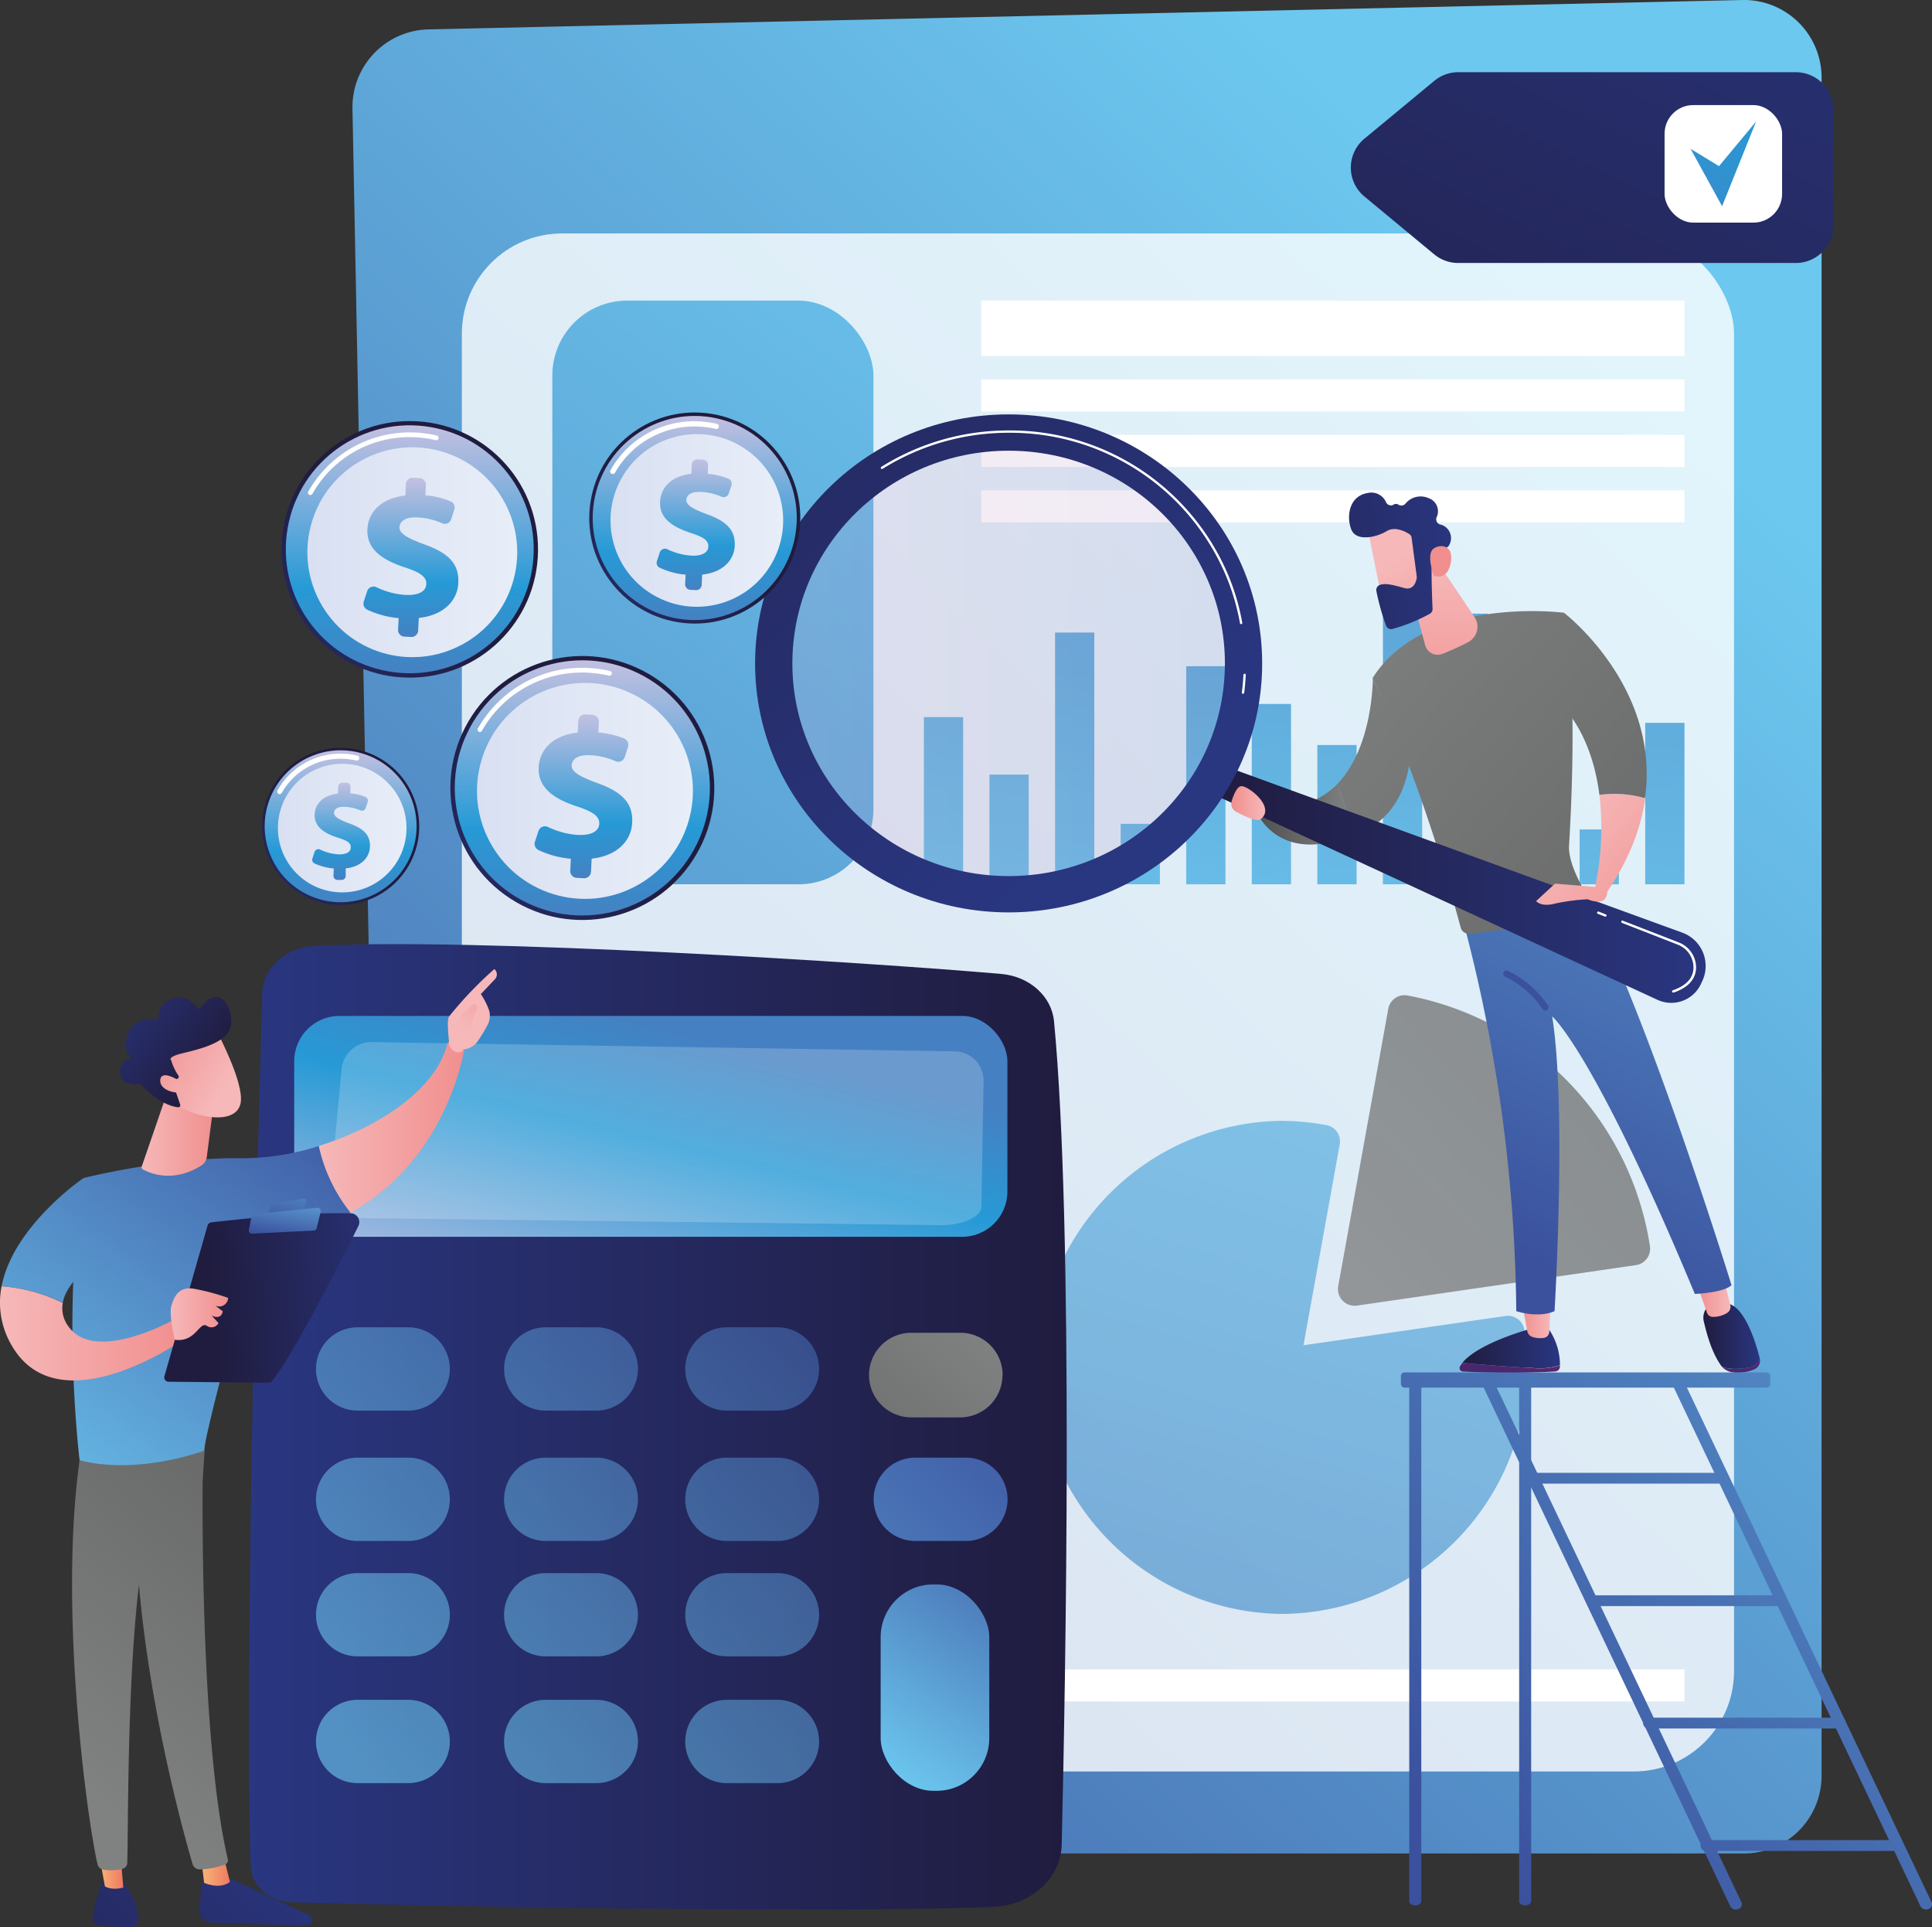 <svg xmlns="http://www.w3.org/2000/svg" xmlns:xlink="http://www.w3.org/1999/xlink" viewBox="0 0 381.59 380.54"><rect x="0" y="0" width="381.59" height="380.54" fill="#333333" stroke="none"/><defs><style>.cls-1{fill:url(#linear-gradient);}.cls-17,.cls-2,.cls-23,.cls-3{fill:#fff;}.cls-2{opacity:0.8;}.cls-4{fill:url(#linear-gradient-2);}.cls-5{fill:url(#linear-gradient-3);}.cls-6{fill:url(#linear-gradient-4);}.cls-7{fill:url(#linear-gradient-5);}.cls-8{fill:url(#linear-gradient-6);}.cls-9{fill:url(#linear-gradient-7);}.cls-10{fill:url(#linear-gradient-8);}.cls-11{fill:url(#linear-gradient-9);}.cls-12{fill:url(#linear-gradient-10);}.cls-13{fill:url(#linear-gradient-11);}.cls-14{fill:url(#linear-gradient-12);}.cls-15{fill:url(#linear-gradient-13);}.cls-16{fill:url(#linear-gradient-14);}.cls-17{opacity:0.57;}.cls-18{opacity:0.76;}.cls-19{fill:url(#Gradient_bez_nazwy_51);}.cls-20{fill:url(#linear-gradient-15);}.cls-21{fill:url(#linear-gradient-16);}.cls-22{fill:url(#Gradient_dolar);}.cls-23{opacity:0.2;}.cls-24,.cls-25,.cls-26,.cls-28,.cls-29,.cls-30,.cls-32,.cls-33,.cls-34,.cls-35,.cls-36,.cls-37{opacity:0.63;}.cls-24{fill:url(#linear-gradient-17);}.cls-25{fill:url(#linear-gradient-18);}.cls-26{fill:url(#linear-gradient-19);}.cls-27{fill:url(#Gradient_bez_nazwy_51-2);}.cls-28{fill:url(#linear-gradient-20);}.cls-29{fill:url(#linear-gradient-21);}.cls-30{fill:url(#linear-gradient-22);}.cls-31{fill:url(#linear-gradient-23);}.cls-32{fill:url(#linear-gradient-24);}.cls-33{fill:url(#linear-gradient-25);}.cls-34{fill:url(#linear-gradient-26);}.cls-35{fill:url(#linear-gradient-27);}.cls-36{fill:url(#linear-gradient-28);}.cls-37{fill:url(#linear-gradient-29);}.cls-38{fill:url(#linear-gradient-30);}.cls-39{fill:url(#linear-gradient-31);}.cls-40{fill:url(#linear-gradient-32);}.cls-41{fill:url(#skóra);}.cls-42{fill:url(#linear-gradient-33);}.cls-43{fill:url(#linear-gradient-34);}.cls-44{fill:url(#skóra-2);}.cls-45{fill:url(#linear-gradient-35);}.cls-46{fill:url(#Gradient_bez_nazwy_51-3);}.cls-47{fill:url(#linear-gradient-36);}.cls-48{fill:url(#skóra-3);}.cls-49{fill:url(#Gradient_bez_nazwy_51-4);}.cls-50{fill:url(#Gradient_bez_nazwy_51-5);}.cls-51{fill:url(#Gradient_bez_nazwy_51-6);}.cls-52{fill:url(#skóra-4);}.cls-53{fill:url(#linear-gradient-37);}.cls-54{opacity:0.16;fill:url(#linear-gradient-38);}.cls-55{fill:url(#linear-gradient-39);}.cls-56{fill:url(#skóra-5);}.cls-57{fill:url(#linear-gradient-40);}.cls-58{fill:url(#skóra-6);}.cls-59{fill:url(#skóra-7);}.cls-60{fill:url(#skóra-8);}.cls-61{fill:url(#linear-gradient-41);}.cls-62{fill:url(#linear-gradient-42);}.cls-63{fill:url(#Gradient_bez_nazwy_51-7);}.cls-64{fill:url(#linear-gradient-43);}.cls-65{fill:url(#linear-gradient-44);}.cls-66{fill:url(#Gradient_bez_nazwy_51-8);}.cls-67{fill:url(#linear-gradient-45);}.cls-68{fill:url(#skóra-9);}.cls-69{fill:url(#skóra-10);}.cls-70{fill:url(#skóra-11);}.cls-71{fill:url(#linear-gradient-46);}.cls-72{fill:url(#skóra-12);}.cls-73{fill:url(#linear-gradient-47);}.cls-74{fill:url(#linear-gradient-48);}.cls-75{fill:url(#linear-gradient-49);}.cls-76{fill:url(#skóra-13);}.cls-77{fill:url(#skóra-14);}.cls-78{fill:url(#skóra-15);}.cls-79{fill:url(#linear-gradient-50);}.cls-80{fill:url(#skóra-16);}.cls-81{fill:url(#linear-gradient-51);}.cls-82{fill:url(#linear-gradient-52);}.cls-83{fill:url(#linear-gradient-53);}.cls-84{fill:url(#linear-gradient-54);}.cls-85{fill:url(#linear-gradient-55);}.cls-86{fill:url(#linear-gradient-56);}.cls-87{fill:url(#linear-gradient-57);}.cls-88{fill:url(#linear-gradient-58);}.cls-89{fill:url(#linear-gradient-59);}.cls-90{fill:url(#Nowa_próbka_gradientu_Kopiuj);}.cls-91{fill:url(#Gradient_dolar-2);}.cls-92{fill:url(#Nowa_próbka_gradientu_Kopiuj-2);}.cls-93{fill:url(#Gradient_dolar-3);}.cls-94{fill:url(#linear-gradient-60);}.cls-95{fill:url(#Gradient_dolar-4);}.cls-96{fill:url(#linear-gradient-61);}.cls-97{fill:url(#Gradient_dolar-5);}.cls-98{fill:url(#linear-gradient-62);}.cls-99{fill:url(#Gradient_dolar-6);}.cls-100{fill:url(#linear-gradient-63);}.cls-101{fill:url(#Gradient_dolar-7);}.cls-102{fill:url(#linear-gradient-64);}.cls-103{fill:url(#Gradient_dolar-8);}.cls-104{fill:url(#linear-gradient-65);}.cls-105{fill:url(#Gradient_dolar-9);}.cls-106{fill:url(#Nowa_próbka_gradientu);}.cls-107{fill:url(#Gradient_dolar-10);}</style><linearGradient id="linear-gradient" x1="321.11" y1="72.46" x2="6.44" y2="407.87" gradientUnits="userSpaceOnUse"><stop offset="0" stop-color="#6cc8ef"/><stop offset="1" stop-color="#3b519e"/></linearGradient><linearGradient id="linear-gradient-2" x1="181.61" y1="202.95" x2="215.76" y2="-119.19" xlink:href="#linear-gradient"/><linearGradient id="linear-gradient-3" x1="195.01" y1="204.3" x2="229.2" y2="-118.14" xlink:href="#linear-gradient"/><linearGradient id="linear-gradient-4" x1="206.37" y1="205.36" x2="240.5" y2="-116.59" xlink:href="#linear-gradient"/><linearGradient id="linear-gradient-5" x1="221.15" y1="206.94" x2="255.41" y2="-116.18" xlink:href="#linear-gradient"/><linearGradient id="linear-gradient-6" x1="232.35" y1="207.92" x2="266.49" y2="-114.09" xlink:href="#linear-gradient"/><linearGradient id="linear-gradient-7" x1="245.56" y1="209.22" x2="279.71" y2="-112.87" xlink:href="#linear-gradient"/><linearGradient id="linear-gradient-8" x1="258.8" y1="210.54" x2="292.96" y2="-111.71" xlink:href="#linear-gradient"/><linearGradient id="linear-gradient-9" x1="269.93" y1="211.58" x2="304.06" y2="-110.3" xlink:href="#linear-gradient"/><linearGradient id="linear-gradient-10" x1="283.08" y1="212.88" x2="317.21" y2="-109.05" xlink:href="#linear-gradient"/><linearGradient id="linear-gradient-11" x1="296.4" y1="214.2" x2="330.53" y2="-107.8" xlink:href="#linear-gradient"/><linearGradient id="linear-gradient-12" x1="310.93" y1="215.8" x2="345.2" y2="-107.47" xlink:href="#linear-gradient"/><linearGradient id="linear-gradient-13" x1="322.66" y1="216.8" x2="356.81" y2="-105.36" xlink:href="#linear-gradient"/><linearGradient id="linear-gradient-14" x1="204.79" y1="31.36" x2="-89.25" y2="424.81" xlink:href="#linear-gradient"/><linearGradient id="Gradient_bez_nazwy_51" x1="243.95" y1="274.47" x2="445.65" y2="90.05" gradientUnits="userSpaceOnUse"><stop offset="0" stop-color="#808181"/><stop offset="1" stop-color="#4f4f4f"/></linearGradient><linearGradient id="linear-gradient-15" x1="289.96" y1="149.4" x2="154.52" y2="591.64" xlink:href="#linear-gradient"/><linearGradient id="linear-gradient-16" x1="49.15" y1="281.76" x2="210.69" y2="281.76" gradientUnits="userSpaceOnUse"><stop offset="0" stop-color="#293680"/><stop offset="1" stop-color="#201c3f"/></linearGradient><linearGradient id="Gradient_dolar" x1="117.95" y1="266.28" x2="133.01" y2="203.86" gradientUnits="userSpaceOnUse"><stop offset="0" stop-color="#c3c0e1"/><stop offset="0.66" stop-color="#269ad6"/><stop offset="1" stop-color="#4581c2"/></linearGradient><linearGradient id="linear-gradient-17" x1="34.86" y1="309.57" x2="143.17" y2="205.29" xlink:href="#linear-gradient"/><linearGradient id="linear-gradient-18" x1="52.74" y1="328.15" x2="161.06" y2="223.87" xlink:href="#linear-gradient"/><linearGradient id="linear-gradient-19" x1="69.94" y1="346.01" x2="178.26" y2="241.73" xlink:href="#linear-gradient"/><linearGradient id="Gradient_bez_nazwy_51-2" x1="192.99" y1="261.91" x2="134.06" y2="331.39" xlink:href="#Gradient_bez_nazwy_51"/><linearGradient id="linear-gradient-20" x1="47.72" y1="322.93" x2="156.04" y2="218.65" xlink:href="#linear-gradient"/><linearGradient id="linear-gradient-21" x1="65.6" y1="341.51" x2="173.92" y2="237.23" xlink:href="#linear-gradient"/><linearGradient id="linear-gradient-22" x1="82.8" y1="359.37" x2="191.12" y2="255.09" xlink:href="#linear-gradient"/><linearGradient id="linear-gradient-23" x1="100.68" y1="377.95" x2="209" y2="273.66" xlink:href="#linear-gradient"/><linearGradient id="linear-gradient-24" x1="59.11" y1="334.76" x2="167.43" y2="230.48" xlink:href="#linear-gradient"/><linearGradient id="linear-gradient-25" x1="76.99" y1="353.34" x2="185.31" y2="249.06" xlink:href="#linear-gradient"/><linearGradient id="linear-gradient-26" x1="94.19" y1="371.2" x2="202.51" y2="266.92" xlink:href="#linear-gradient"/><linearGradient id="linear-gradient-27" x1="71.61" y1="347.75" x2="179.93" y2="243.47" xlink:href="#linear-gradient"/><linearGradient id="linear-gradient-28" x1="89.5" y1="366.33" x2="197.81" y2="262.04" xlink:href="#linear-gradient"/><linearGradient id="linear-gradient-29" x1="106.69" y1="384.19" x2="215.01" y2="279.91" xlink:href="#linear-gradient"/><linearGradient id="linear-gradient-30" x1="173.29" y1="349.76" x2="208.95" y2="297.96" xlink:href="#linear-gradient"/><linearGradient id="linear-gradient-31" x1="314.02" y1="234.5" x2="297.6" y2="271.31" gradientUnits="userSpaceOnUse"><stop offset="0" stop-color="#cb236e"/><stop offset="1" stop-color="#4b266c"/></linearGradient><linearGradient id="linear-gradient-32" x1="1698.36" y1="266.23" x2="1717.64" y2="266.23" gradientTransform="matrix(-1, 0, 0, 1, 2006.46, 0)" xlink:href="#linear-gradient-16"/><linearGradient id="skóra" x1="1700.19" y1="260.8" x2="1705.78" y2="260.8" gradientTransform="matrix(-1, 0, 0, 1, 2006.46, 0)" gradientUnits="userSpaceOnUse"><stop offset="0" stop-color="#f6b8b9"/><stop offset="1" stop-color="#f18f8e"/></linearGradient><linearGradient id="linear-gradient-33" x1="356.94" y1="231.49" x2="343.21" y2="271.25" xlink:href="#linear-gradient-31"/><linearGradient id="linear-gradient-34" x1="1658.86" y1="263.83" x2="1670.02" y2="263.83" gradientTransform="matrix(-1, 0, 0, 1, 2006.46, 0)" xlink:href="#linear-gradient-16"/><linearGradient id="skóra-2" x1="1664.66" y1="256.14" x2="1671.34" y2="256.14" xlink:href="#skóra"/><linearGradient id="linear-gradient-35" x1="390.31" y1="73.55" x2="300.27" y2="248.24" xlink:href="#linear-gradient"/><linearGradient id="Gradient_bez_nazwy_51-3" x1="1748.65" y1="116.72" x2="1595.55" y2="249.88" gradientTransform="matrix(-1, 0, 0, 1, 2006.46, 0)" xlink:href="#Gradient_bez_nazwy_51"/><linearGradient id="linear-gradient-36" x1="1687.17" y1="231.4" x2="1690.37" y2="225" gradientTransform="matrix(-1, 0, 0, 1, 2006.46, 0)" xlink:href="#linear-gradient"/><linearGradient id="skóra-3" x1="1695.26" y1="158.79" x2="1671.49" y2="179.84" xlink:href="#skóra"/><linearGradient id="Gradient_bez_nazwy_51-4" x1="1735.89" y1="102.61" x2="1583.47" y2="235.17" gradientTransform="matrix(-1, 0, 0, 1, 2006.46, 0)" xlink:href="#Gradient_bez_nazwy_51"/><linearGradient id="Gradient_bez_nazwy_51-5" x1="1759.85" y1="130.16" x2="1607.43" y2="262.72" gradientTransform="matrix(-1, 0, 0, 1, 2006.46, 0)" xlink:href="#Gradient_bez_nazwy_51"/><linearGradient id="Gradient_bez_nazwy_51-6" x1="1739.83" y1="160.78" x2="1758.56" y2="160.78" gradientTransform="matrix(-1, 0, 0, 1, 2006.46, 0)" xlink:href="#Gradient_bez_nazwy_51"/><linearGradient id="skóra-4" x1="1721.63" y1="110.74" x2="1721.43" y2="145.71" xlink:href="#skóra"/><linearGradient id="linear-gradient-37" x1="1669.59" y1="174.49" x2="1767.64" y2="174.49" gradientTransform="matrix(-1, 0, 0, 1, 2006.46, 0)" xlink:href="#linear-gradient-16"/><linearGradient id="linear-gradient-38" x1="1762.24" y1="131.02" x2="1852.24" y2="131.02" gradientTransform="matrix(-1, 0, 0, 1, 2006.46, 0)" gradientUnits="userSpaceOnUse"><stop offset="0" stop-color="#927db7"/><stop offset="1" stop-color="#d997c2"/></linearGradient><linearGradient id="linear-gradient-39" x1="643.04" y1="158.54" x2="782.2" y2="-4.68" gradientTransform="matrix(-1, 0, 0, 1, 865.72, 0)" xlink:href="#linear-gradient-16"/><linearGradient id="skóra-5" x1="1373.5" y1="1617.49" x2="1356.29" y2="1640.26" gradientTransform="matrix(-0.99, -0.14, -0.14, 0.99, 1863.81, -1299.71)" xlink:href="#skóra"/><linearGradient id="linear-gradient-40" x1="576.55" y1="108.74" x2="636.27" y2="116.29" gradientTransform="matrix(-1, 0, 0, 1, 865.72, 0)" xlink:href="#linear-gradient-16"/><linearGradient id="skóra-6" x1="1348.29" y1="1635.53" x2="1362.1" y2="1621.36" gradientTransform="matrix(-0.99, -0.14, -0.14, 0.99, 1863.81, -1299.71)" xlink:href="#skóra"/><linearGradient id="skóra-7" x1="1704.65" y1="169.39" x2="1680.88" y2="190.44" xlink:href="#skóra"/><linearGradient id="skóra-8" x1="1756.57" y1="158.58" x2="1763.27" y2="158.58" xlink:href="#skóra"/><linearGradient id="linear-gradient-41" x1="6046.77" y1="364.4" x2="5983.36" y2="433.37" gradientTransform="translate(-5986.4)" xlink:href="#linear-gradient-16"/><linearGradient id="linear-gradient-42" x1="6026.19" y1="369.52" x2="6031.82" y2="369.52" gradientTransform="translate(-5986.4)" gradientUnits="userSpaceOnUse"><stop offset="0" stop-color="#f8b677"/><stop offset="1" stop-color="#ee7961"/></linearGradient><linearGradient id="Gradient_bez_nazwy_51-7" x1="6001.26" y1="352.29" x2="6092.24" y2="239.85" gradientTransform="translate(-5986.4)" xlink:href="#Gradient_bez_nazwy_51"/><linearGradient id="linear-gradient-43" x1="6032.54" y1="351.32" x2="5969.13" y2="420.29" gradientTransform="translate(-5986.4)" xlink:href="#linear-gradient-16"/><linearGradient id="linear-gradient-44" x1="6005.89" y1="369.23" x2="6010.75" y2="369.23" xlink:href="#linear-gradient-42"/><linearGradient id="Gradient_bez_nazwy_51-8" x1="5992.34" y1="345.07" x2="6083.32" y2="232.63" gradientTransform="translate(-5986.4)" xlink:href="#Gradient_bez_nazwy_51"/><linearGradient id="linear-gradient-45" x1="-2.64" y1="301.63" x2="65.87" y2="208.7" xlink:href="#linear-gradient"/><linearGradient id="skóra-9" x1="6049.37" y1="222.57" x2="6078.14" y2="222.57" gradientTransform="translate(-5986.4)" xlink:href="#skóra"/><linearGradient id="skóra-10" x1="7184.29" y1="217.75" x2="7203.6" y2="261.68" gradientTransform="matrix(-1, 0, 0, 1, 7269.63, 0)" xlink:href="#skóra"/><linearGradient id="skóra-11" x1="6078" y1="203.12" x2="6086.06" y2="190.73" gradientTransform="translate(-5986.4)" xlink:href="#skóra"/><linearGradient id="linear-gradient-46" x1="-18.95" y1="289.6" x2="49.56" y2="196.68" xlink:href="#linear-gradient"/><linearGradient id="skóra-12" x1="5986.4" y1="263.33" x2="6022.81" y2="263.33" gradientTransform="translate(-5986.4)" xlink:href="#skóra"/><linearGradient id="linear-gradient-47" x1="6069.54" y1="254.17" x2="6028.19" y2="257.57" gradientTransform="translate(-5986.4)" xlink:href="#linear-gradient-16"/><linearGradient id="linear-gradient-48" x1="6046.37" y1="224.29" x2="6042.1" y2="243.02" gradientTransform="translate(-5986.4)" xlink:href="#linear-gradient"/><linearGradient id="linear-gradient-49" x1="6044.14" y1="232.15" x2="6042.1" y2="244.39" gradientTransform="translate(-5986.4)" xlink:href="#linear-gradient"/><linearGradient id="skóra-13" x1="6020.11" y1="259.52" x2="6031.46" y2="259.52" gradientTransform="translate(-5986.4)" xlink:href="#skóra"/><linearGradient id="skóra-14" x1="6014.36" y1="224.4" x2="6028.76" y2="224.4" gradientTransform="translate(-5986.4)" xlink:href="#skóra"/><linearGradient id="skóra-15" x1="-892.08" y1="-47.29" x2="-897.46" y2="-65.04" gradientTransform="matrix(0.75, -0.67, 0.67, 0.75, 742.77, -343.51)" xlink:href="#skóra"/><linearGradient id="linear-gradient-50" x1="-896.93" y1="-78.21" x2="-892.43" y2="-52.54" gradientTransform="matrix(0.75, -0.67, 0.67, 0.75, 742.77, -343.51)" xlink:href="#linear-gradient-16"/><linearGradient id="skóra-16" x1="-897.58" y1="-47.38" x2="-902.42" y2="-63.34" gradientTransform="matrix(0.75, -0.67, 0.67, 0.75, 742.77, -343.51)" xlink:href="#skóra"/><linearGradient id="linear-gradient-51" x1="438.43" y1="162.19" x2="264.3" y2="339.7" xlink:href="#linear-gradient"/><linearGradient id="linear-gradient-52" x1="449.31" y1="172.85" x2="275.17" y2="350.37" xlink:href="#linear-gradient"/><linearGradient id="linear-gradient-53" x1="477.01" y1="200.03" x2="302.87" y2="377.54" xlink:href="#linear-gradient"/><linearGradient id="linear-gradient-54" x1="458.01" y1="181.39" x2="283.87" y2="358.91" xlink:href="#linear-gradient"/><linearGradient id="linear-gradient-55" x1="430.84" y1="152.55" x2="255.07" y2="331.73" gradientTransform="translate(626.33 545.02) rotate(-180)" xlink:href="#linear-gradient"/><linearGradient id="linear-gradient-56" x1="443.75" y1="167.4" x2="269.62" y2="344.92" xlink:href="#linear-gradient"/><linearGradient id="linear-gradient-57" x1="461.54" y1="184.85" x2="287.4" y2="362.37" xlink:href="#linear-gradient"/><linearGradient id="linear-gradient-58" x1="479.6" y1="202.57" x2="305.47" y2="380.09" xlink:href="#linear-gradient"/><linearGradient id="linear-gradient-59" x1="497.47" y1="220.1" x2="323.33" y2="397.62" xlink:href="#linear-gradient"/><linearGradient id="Nowa_próbka_gradientu_Kopiuj" x1="357.15" y1="-48.78" x2="265.94" y2="138.25" xlink:href="#linear-gradient-16"/><linearGradient id="Gradient_dolar-2" x1="383.79" y1="-62.82" x2="324.36" y2="61.55" xlink:href="#Gradient_dolar"/><linearGradient id="Nowa_próbka_gradientu_Kopiuj-2" x1="-213.7" y1="-310.09" x2="-192.89" y2="-334.25" gradientTransform="translate(-109.66 506.37) rotate(57.17)" xlink:href="#linear-gradient-16"/><linearGradient id="Gradient_dolar-3" x1="67.28" y1="148.17" x2="67.28" y2="178.17" gradientTransform="translate(63.37 -13.28) rotate(21.14)" xlink:href="#Gradient_dolar"/><linearGradient id="linear-gradient-60" x1="54.89" y1="163.51" x2="80.29" y2="163.51" gradientTransform="translate(133.65 -0.62) rotate(44.38)" gradientUnits="userSpaceOnUse"><stop offset="0" stop-color="#d9e0f2"/><stop offset="1" stop-color="#e8eef8"/></linearGradient><linearGradient id="Gradient_dolar-4" x1="67.41" y1="154.52" x2="67.41" y2="173.76" xlink:href="#Gradient_dolar"/><linearGradient id="linear-gradient-61" x1="-216.29" y1="-349.83" x2="-182.32" y2="-389.26" gradientTransform="matrix(-0.04, 1, -1, -0.04, -316.26, 273.94)" xlink:href="#linear-gradient-16"/><linearGradient id="Gradient_dolar-5" x1="80.94" y1="83.99" x2="80.94" y2="132.96" gradientTransform="translate(173.81 10.03) rotate(80.06)" xlink:href="#Gradient_dolar"/><linearGradient id="linear-gradient-62" x1="60.72" y1="109.03" x2="102.17" y2="109.03" gradientTransform="translate(60.71 -25.47) rotate(27.99)" xlink:href="#linear-gradient-60"/><linearGradient id="Gradient_dolar-6" x1="81.15" y1="94.35" x2="81.15" y2="125.76" xlink:href="#Gradient_dolar"/><linearGradient id="linear-gradient-63" x1="-180.85" y1="-303.36" x2="-145.9" y2="-343.93" gradientTransform="translate(-124.61 442.85) rotate(62.67)" xlink:href="#linear-gradient-16"/><linearGradient id="Gradient_dolar-7" x1="115.01" y1="130.4" x2="115.01" y2="180.79" gradientTransform="translate(205.03 -15.68) rotate(64.2)" xlink:href="#Gradient_dolar"/><linearGradient id="linear-gradient-64" x1="94.21" y1="156.17" x2="136.85" y2="156.17" gradientTransform="translate(231.11 0.03) rotate(73)" xlink:href="#linear-gradient-60"/><linearGradient id="Gradient_dolar-8" x1="115.23" y1="141.06" x2="115.23" y2="173.39" xlink:href="#Gradient_dolar"/><linearGradient id="linear-gradient-65" x1="-154.26" y1="-366.01" x2="-126.3" y2="-398.45" gradientTransform="translate(-246.12 270.08) rotate(83.85)" xlink:href="#linear-gradient-16"/><linearGradient id="Gradient_dolar-9" x1="137.23" y1="82.15" x2="137.23" y2="122.45" gradientTransform="translate(208.07 -53.51) rotate(77.75)" xlink:href="#Gradient_dolar"/><linearGradient id="Nowa_próbka_gradientu" x1="120.59" y1="102.76" x2="154.7" y2="102.76" gradientTransform="translate(31.67 -32.42) rotate(15.16)" xlink:href="#linear-gradient-60"/><linearGradient id="Gradient_dolar-10" x1="137.4" y1="90.68" x2="137.4" y2="116.53" xlink:href="#Gradient_dolar"/></defs><g id="Layer_2" data-name="Layer 2"><g id="_2_Zarządzenie_współnotami" data-name="2 Zarządzenie współnotami"><path class="cls-1" d="M344.63,366H91.1A15.33,15.33,0,0,1,76,350.75L69.62,21.62A15.36,15.36,0,0,1,84.44,5.81L344.3,0a15.32,15.32,0,0,1,15.48,15.51V350.45A15.33,15.33,0,0,1,344.63,366Z"/><rect class="cls-2" x="91.22" y="46.1" width="251.27" height="303.71" rx="19.8"/><rect class="cls-3" x="193.81" y="59.36" width="138.89" height="10.95"/><rect class="cls-3" x="193.81" y="74.92" width="138.89" height="6.34"/><rect class="cls-3" x="193.81" y="85.87" width="138.89" height="6.34"/><rect class="cls-3" x="193.81" y="96.82" width="138.89" height="6.34"/><rect class="cls-3" x="109.09" y="196.52" width="79.53" height="10.95"/><rect class="cls-3" x="109.09" y="212.08" width="79.53" height="6.34"/><rect class="cls-3" x="109.09" y="223.03" width="79.53" height="6.34"/><rect class="cls-3" x="109.09" y="233.98" width="79.53" height="6.34"/><rect class="cls-4" x="182.48" y="141.61" width="7.75" height="33.01"/><rect class="cls-5" x="195.43" y="152.95" width="7.75" height="21.67"/><rect class="cls-6" x="208.39" y="124.91" width="7.75" height="49.71"/><rect class="cls-7" x="221.34" y="162.68" width="7.75" height="11.94"/><rect class="cls-8" x="234.29" y="131.56" width="7.75" height="43.06"/><rect class="cls-9" x="247.24" y="139.01" width="7.75" height="35.61"/><rect class="cls-10" x="260.19" y="147.12" width="7.75" height="27.5"/><rect class="cls-11" x="273.14" y="114.86" width="7.75" height="59.76"/><rect class="cls-12" x="286.09" y="121.18" width="7.75" height="53.44"/><rect class="cls-13" x="299.04" y="130.75" width="7.75" height="43.87"/><rect class="cls-14" x="311.99" y="163.79" width="7.75" height="10.83"/><rect class="cls-15" x="324.95" y="142.74" width="7.75" height="31.88"/><rect class="cls-3" x="109.09" y="329.65" width="223.61" height="6.34"/><rect class="cls-16" x="109.09" y="59.36" width="63.42" height="115.26" rx="14.79"/><rect class="cls-17" x="109.67" y="251.85" width="78.95" height="68" rx="15.86"/><g class="cls-18"><path class="cls-19" d="M267.53,257.84a3.28,3.28,0,0,1-3.22-3.86l9.89-54.77a3.22,3.22,0,0,1,1.36-2.11,3.27,3.27,0,0,1,2.47-.52,59.59,59.59,0,0,1,47.85,49.5,3.29,3.29,0,0,1-.61,2.45,3.24,3.24,0,0,1-2.16,1.29l-55.11,8A3.59,3.59,0,0,1,267.53,257.84Z"/><path class="cls-20" d="M253,318.7a48.69,48.69,0,0,1,0-97.37,49.58,49.58,0,0,1,9,.85,3.26,3.26,0,0,1,2.61,3.8l-7.16,39.67,39.92-5.79a3.3,3.3,0,0,1,3.71,2.75,49.42,49.42,0,0,1,.56,7.4A48.74,48.74,0,0,1,253,318.7Z"/></g><path class="cls-21" d="M51.79,196.16c-.85,30.37-3.6,135.14-2.29,172.27.14,3.93,3.7,7.09,8.15,7.22,22,.63,102.52,2.25,138.46.91,7.48-.28,13.44-5.65,13.59-12.28.75-31.88,2.4-121.55-1.52-162.62-.47-4.92-4.83-8.84-10.38-9.33C173.87,190.21,93,185,61.92,186.81,56.32,187.13,51.93,191.19,51.79,196.16Z"/><rect class="cls-22" x="58.11" y="200.61" width="140.86" height="43.62" rx="8.94"/><path class="cls-23" d="M192.69,209.4a5.89,5.89,0,0,0-4.14-1.79L73.47,205.78a5.9,5.9,0,0,0-6,5.34l-2.39,25.53c-.19,2.09,3.25,3.85,7.63,3.9l113.13,1.38c4.38,0,8-1.62,8-3.71l.42-24.62A5.93,5.93,0,0,0,192.69,209.4Z"/><path class="cls-24" d="M88.85,270.33a8.22,8.22,0,0,1-8.22,8.22h-10a8.22,8.22,0,0,1-8.22-8.22h0a8.22,8.22,0,0,1,8.22-8.23h10a8.22,8.22,0,0,1,8.22,8.23Z"/><path class="cls-25" d="M126,270.33a8.22,8.22,0,0,1-8.22,8.22h-10a8.22,8.22,0,0,1-8.22-8.22h0a8.22,8.22,0,0,1,8.22-8.23h10a8.22,8.22,0,0,1,8.22,8.23Z"/><path class="cls-26" d="M161.78,270.33a8.22,8.22,0,0,1-8.22,8.22h-10a8.22,8.22,0,0,1-8.22-8.22h0a8.22,8.22,0,0,1,8.22-8.23h10a8.22,8.22,0,0,1,8.22,8.23Z"/><path class="cls-27" d="M198,271.53a8.36,8.36,0,0,1-8.36,8.36H180a8.36,8.36,0,0,1-8.36-8.36h0a8.35,8.35,0,0,1,8.36-8.35h9.67a8.35,8.35,0,0,1,8.36,8.35Z"/><path class="cls-28" d="M88.85,296.07a8.22,8.22,0,0,1-8.22,8.22h-10a8.22,8.22,0,0,1-8.22-8.22h0a8.22,8.22,0,0,1,8.22-8.23h10a8.22,8.22,0,0,1,8.22,8.23Z"/><path class="cls-29" d="M126,296.07a8.22,8.22,0,0,1-8.22,8.22h-10a8.22,8.22,0,0,1-8.22-8.22h0a8.22,8.22,0,0,1,8.22-8.23h10a8.22,8.22,0,0,1,8.22,8.23Z"/><path class="cls-30" d="M161.78,296.07a8.22,8.22,0,0,1-8.22,8.22h-10a8.22,8.22,0,0,1-8.22-8.22h0a8.22,8.22,0,0,1,8.22-8.23h10a8.22,8.22,0,0,1,8.22,8.23Z"/><path class="cls-31" d="M199,296.07a8.22,8.22,0,0,1-8.22,8.22h-10a8.22,8.22,0,0,1-8.22-8.22h0a8.22,8.22,0,0,1,8.22-8.23h10a8.22,8.22,0,0,1,8.22,8.23Z"/><path class="cls-32" d="M88.85,318.86a8.22,8.22,0,0,1-8.22,8.22h-10a8.22,8.22,0,0,1-8.22-8.22h0a8.22,8.22,0,0,1,8.22-8.22h10a8.22,8.22,0,0,1,8.22,8.22Z"/><path class="cls-33" d="M126,318.86a8.22,8.22,0,0,1-8.22,8.22h-10a8.22,8.22,0,0,1-8.22-8.22h0a8.22,8.22,0,0,1,8.22-8.22h10a8.22,8.22,0,0,1,8.22,8.22Z"/><path class="cls-34" d="M161.78,318.86a8.22,8.22,0,0,1-8.22,8.22h-10a8.22,8.22,0,0,1-8.22-8.22h0a8.22,8.22,0,0,1,8.22-8.22h10a8.22,8.22,0,0,1,8.22,8.22Z"/><path class="cls-35" d="M88.85,343.89a8.22,8.22,0,0,1-8.22,8.22h-10a8.22,8.22,0,0,1-8.22-8.22h0a8.23,8.23,0,0,1,8.22-8.23h10a8.23,8.23,0,0,1,8.22,8.23Z"/><path class="cls-36" d="M126,343.89a8.22,8.22,0,0,1-8.22,8.22h-10a8.22,8.22,0,0,1-8.22-8.22h0a8.23,8.23,0,0,1,8.22-8.23h10a8.23,8.23,0,0,1,8.22,8.23Z"/><path class="cls-37" d="M161.78,343.89a8.22,8.22,0,0,1-8.22,8.22h-10a8.22,8.22,0,0,1-8.22-8.22h0a8.23,8.23,0,0,1,8.22-8.23h10a8.23,8.23,0,0,1,8.22,8.23Z"/><rect class="cls-38" x="173.94" y="312.87" width="21.45" height="40.76" rx="10.41"/><path class="cls-39" d="M288.82,269.15c3.4.3,9.3.77,13.95,1a13.53,13.53,0,0,0,5.33-.52c0,.1,0,.2,0,.29a1,1,0,0,1-.92.91,164,164,0,0,1-18.26,0,.69.69,0,0,1-.56-1A6.62,6.62,0,0,1,288.82,269.15Z"/><path class="cls-40" d="M302.77,270.13c-4.65-.21-10.55-.68-13.95-1,3.34-4.1,13.95-6.86,13.95-6.86h3a12.6,12.6,0,0,1,2.34,7.32A13.53,13.53,0,0,1,302.77,270.13Z"/><path class="cls-41" d="M306.27,257.4,306,263a1.27,1.27,0,0,1-1.09,1.19,4.92,4.92,0,0,1-2.25-.19,1.47,1.47,0,0,1-1-1.15l-1-5.4Z"/><path class="cls-42" d="M345.17,270.09a2.69,2.69,0,0,0,2.42-1.79v0a1.91,1.91,0,0,1-1.29,2.18,8.25,8.25,0,0,1-3.58.56,3.55,3.55,0,0,1-2.68-1.23h0C341.16,270.37,342.72,270.43,345.17,270.09Z"/><path class="cls-43" d="M338.22,257.37h2.47c3.77-.08,6.13,7.85,6.9,10.93a2.69,2.69,0,0,1-2.42,1.79c-2.45.34-4,.28-5.12-.27-2-2.68-3-6.6-3.53-8.88A3.12,3.12,0,0,1,338.22,257.37Z"/><path class="cls-44" d="M340.38,252.22l1.37,5.45a1.48,1.48,0,0,1-.77,1.68,5.3,5.3,0,0,1-2.84.69,1.24,1.24,0,0,1-1-.83l-2-5.74Z"/><path class="cls-45" d="M342,253.79c-1.7,1.52-7.25,1.72-7.25,1.72-20-48-28.18-54.81-28.18-54.81,2.89,18.11.47,58.21.47,58.21-3.3,1.46-7.56,0-7.56,0A309.51,309.51,0,0,0,289.28,183c13.51-.3,20.7-4.92,23.05-6.78C323.59,194.38,342,253.79,342,253.79Z"/><path class="cls-46" d="M308.9,121c2.55,12.76,1.64,35.6,1,46-.17,2.93,1.87,7,3.52,9.76a.87.87,0,0,1-.35,1.22,60.21,60.21,0,0,1-23,6.38,1.56,1.56,0,0,1-1.56-1.16c-8.06-30.08-17.41-49.3-17.41-49.3C281.48,117.44,308.9,121,308.9,121Z"/><path class="cls-47" d="M305.22,199.56a.68.68,0,0,0,.33-.09.64.64,0,0,0,.21-.88,20.07,20.07,0,0,0-7.93-6.89.64.64,0,0,0-.55,1.16,19.16,19.16,0,0,1,7.39,6.39A.64.64,0,0,0,305.22,199.56Z"/><path class="cls-48" d="M324.94,157.65c-.82,5.94-3.25,12.43-8.1,19.31l-1.85-1.5a57.07,57.07,0,0,0,.92-18.46A22,22,0,0,1,324.94,157.65Z"/><path class="cls-49" d="M306,136.77,308.9,121s19.09,14.59,16,36.62a22,22,0,0,0-9-.65C315,149.93,312.43,142.26,306,136.77Z"/><path class="cls-50" d="M271.15,133.94l7.36,15.87c-1.19,9.58-6.33,13.72-11.88,15.31a33.63,33.63,0,0,0-2.48-10.33C271.24,147.47,271.15,133.94,271.15,133.94Z"/><path class="cls-51" d="M264.15,154.79a33.63,33.63,0,0,1,2.48,10.33c-14.81,5.75-18.73-5.39-18.73-5.39l2.74-.49C256.82,159.89,261.13,157.9,264.15,154.79Z"/><path class="cls-52" d="M277.93,114.35l3.56,13.07a2.55,2.55,0,0,0,3.4,1.7,50.48,50.48,0,0,0,5.13-2.34,3.43,3.43,0,0,0,1.21-4.93l-7.4-11Z"/><path class="cls-53" d="M241.12,151l91.15,33.17a7,7,0,0,1,4,9.45l-.28.61a6.48,6.48,0,0,1-8.63,3.2l-88.51-40.94Z"/><ellipse class="cls-54" cx="199.22" cy="131.02" rx="45" ry="44.19"/><path class="cls-55" d="M149.14,131c0,27.15,22.42,49.17,50.08,49.17s50.07-22,50.07-49.17-22.42-49.17-50.07-49.17S149.14,103.86,149.14,131Zm7.36,0c0-23.17,19.12-42,42.72-42s42.71,18.78,42.71,42S222.81,173,199.22,173,156.5,154.18,156.5,131Z"/><path class="cls-3" d="M245.48,137h0a.24.24,0,0,1-.2-.26c.15-1.15.25-2.32.31-3.48a.23.23,0,0,1,.24-.22.23.23,0,0,1,.22.24c-.06,1.18-.16,2.36-.31,3.52A.22.22,0,0,1,245.48,137Zm-.34-13.75a.23.23,0,0,1-.23-.19,44.85,44.85,0,0,0-2.67-9.13,46.23,46.23,0,0,0-43-28.47,46.86,46.86,0,0,0-24.92,7.12.23.23,0,1,1-.25-.39A47.31,47.31,0,0,1,199.22,85a46.69,46.69,0,0,1,43.45,28.76h0a45.08,45.08,0,0,1,2.69,9.22.22.22,0,0,1-.18.27Z"/><path class="cls-56" d="M270.15,104.41c0,.23,3,14.92,3,14.92l8.36-1.89-.78-14.35S270.69,100.65,270.15,104.41Z"/><path class="cls-57" d="M278.82,106.29l1,7.52a1.41,1.41,0,0,1,0,.29c-.08.59-.52,2.6-2.55,2-1.84-.52-3.53-1-4.69-.61a1.06,1.06,0,0,0-.73,1.23,45.68,45.68,0,0,0,1.92,6.85,1.06,1.06,0,0,0,1.29.62,34.17,34.17,0,0,0,7.36-3,1.05,1.05,0,0,0,.52-1c-.08-1.9-.3-7.67-.11-9.29s2-2.43,2.85-2.76a1,1,0,0,0,.58-.58,2.75,2.75,0,0,0-1.85-4,1.07,1.07,0,0,1-.68-1.38,2.74,2.74,0,0,0-1.54-3.8,3.88,3.88,0,0,0-4.63,1.11,1.06,1.06,0,0,1-1.36.16.85.85,0,0,0-.95,0,1.05,1.05,0,0,1-1.48-.45,3.17,3.17,0,0,0-3.68-1.84c-3.74.65-4.17,4.8-3.18,7.23s5,1.5,7,.28c1.53-.94,3.52,0,4.38.56A1,1,0,0,1,278.82,106.29Z"/><path class="cls-58" d="M283.16,113.69s-1.54-4.31,0-5.36,3.93-.51,3.41,2.61C286,114.83,283.16,113.69,283.16,113.69Z"/><path class="cls-59" d="M315.75,175.2l-8.62-.71-3.73,3.44s.88,1.22,3.65.52a39.51,39.51,0,0,1,6.54-.87s3.81,1.72,3.85-1.5Z"/><path class="cls-60" d="M249,161.76c-.75.59-3.3-.63-4.86-1.47a1.8,1.8,0,0,1-.87-2.12c.38-1.19,1-2.72,1.77-2.91C246.33,154.94,252.07,159.37,249,161.76Z"/><path class="cls-3" d="M330.48,196a.23.23,0,0,1-.22-.15.24.24,0,0,1,.14-.3c2.62-.9,4-2.37,4.08-4.37a4.86,4.86,0,0,0-3.18-4.67l-10.95-4.27a.25.25,0,0,1-.13-.3.23.23,0,0,1,.3-.13l11,4.27a5.33,5.33,0,0,1,3.47,5.12c-.1,2.2-1.58,3.82-4.39,4.79Z"/><path class="cls-3" d="M317.07,181H317l-1.42-.56a.23.23,0,0,1-.13-.3.25.25,0,0,1,.3-.13l1.42.56a.22.22,0,0,1,.13.29A.24.24,0,0,1,317.07,181Z"/><path class="cls-61" d="M40.33,369.54s-.66,3.71-1,7.39a2.53,2.53,0,0,0,2.42,2.75c4.91.2,15.39.6,19.15.43a.82.82,0,0,0,.73-1.13h0a1.88,1.88,0,0,0-.95-1l-17.32-8Z"/><path class="cls-62" d="M39.79,367.35l.53,4.45s3,1.41,5.1-.18l-1.25-5Z"/><path class="cls-63" d="M40.19,283.75C40,284.91,39,341.7,45,367.15a.86.86,0,0,1-.5,1,15.22,15.22,0,0,1-5,1,1.48,1.48,0,0,1-1.47-1.07c-1.74-5.9-10-35.49-11.14-63.75-1.21-31.58,0-1.07,0-1.07l.71-19.52Z"/><path class="cls-64" d="M20.41,371.48a26.41,26.41,0,0,0-2.06,6.86,1.55,1.55,0,0,0,1.36,1.85c1.62.16,4.11.37,6.11.35a1.54,1.54,0,0,0,1.52-1.72,13,13,0,0,0-3-7.13Z"/><path class="cls-65" d="M19.49,365.76l1.23,6.72s1.22.91,3.63.25l-.59-7.24Z"/><path class="cls-66" d="M16.16,285.49c-5,30,1.08,74.06,3.11,82.69a1.36,1.36,0,0,0,1.09,1,9,9,0,0,0,3.88-.16,1.22,1.22,0,0,0,.89-1.13c.27-7-.22-49.81,4.41-66.74A3.81,3.81,0,0,1,31,299.05l9-6.38.69-10.32Z"/><path class="cls-67" d="M47.79,228.72c-14.87-.25-31.29,3.9-31.29,3.9-4.44,25.88-.78,55.73-.78,55.73,11.52,3,24.52-1.85,24.52-1.85,1.91-10.81,10.84-41.25,10.84-41.25a49,49,0,0,0,18.19-5.78A31.87,31.87,0,0,1,63,226.29,50.28,50.28,0,0,1,47.79,228.72Z"/><path class="cls-68" d="M91.74,206.8a2.85,2.85,0,0,0-3.31-.93c-2.19,9.25-13.67,16.75-25.46,20.42a31.87,31.87,0,0,0,6.3,13.18C88.85,228.47,91.74,206.8,91.74,206.8Z"/><path class="cls-69" d="M91.39,207.25c.15.49-1.62,1.23-2.66-.76,0-1-.62-5,0-5.81a75.54,75.54,0,0,1,8.91-9.32,1.39,1.39,0,0,1,.18,1.94l-2.85,3a14,14,0,0,1,1.66,3.3,4,4,0,0,1-.4,2.94,34.87,34.87,0,0,1-1.83,3A3.93,3.93,0,0,1,91.39,207.25Z"/><path class="cls-70" d="M93.67,198.2l-2.6,2.21-.82,2.19,2.32,2.57s.78-4.35,1.36-5.29S94.21,198.48,93.67,198.2Z"/><path class="cls-71" d="M22.21,247,16.5,232.62S2.6,242.07.32,254a32.9,32.9,0,0,1,12.08,3.24C13.43,251.62,22.21,247,22.21,247Z"/><path class="cls-72" d="M34.35,260.59s-15.6,8.82-20.87,1.29a5.93,5.93,0,0,1-1.08-4.6A32.9,32.9,0,0,0,.32,254a16.53,16.53,0,0,0,1.79,11.33c9.22,16.87,34.31-.94,34.31-.94Z"/><path class="cls-73" d="M32.48,271.74,41,242a.88.88,0,0,1,.74-.62c1.54-.18,6-.69,11.17-1.12a144.51,144.51,0,0,1,16.38-.68,1.75,1.75,0,0,1,1.49,2.53c-3.18,6.41-12.29,24.41-17,30.58a.86.86,0,0,1-.7.35l-19.76-.19A.86.86,0,0,1,32.48,271.74Z"/><path class="cls-74" d="M53.78,237.68l6.18-1a.44.44,0,0,1,.49.58l-.61,1.85a.43.43,0,0,1-.36.3l-5.94.79a.44.44,0,0,1-.49-.54l.38-1.61A.44.44,0,0,1,53.78,237.68Z"/><path class="cls-75" d="M49.16,242.91l.51-2.65a.62.62,0,0,1,.54-.5l12.47-1.26a.62.62,0,0,1,.66.75l-.8,3.3A.6.6,0,0,1,62,243l-12.19.61A.61.61,0,0,1,49.16,242.91Z"/><path class="cls-76" d="M34.53,264.56s-1.18-4.88-.7-6.61,1.4-4,4.49-3.46a44.56,44.56,0,0,1,6.74,1.8,1.77,1.77,0,0,1-2.54,1.52L44,258.94s-.21,1.8-2.19.84l1.35,1.49a1.58,1.58,0,0,1-2.31.54C39.37,260.85,38.67,265.15,34.53,264.56Z"/><path class="cls-77" d="M32.72,216.64,28,230.33a.48.48,0,0,0,.22.59c1.3.72,5.94,2.78,11.55-.77a2.35,2.35,0,0,0,1.07-1.66l1.53-11.85Z"/><path class="cls-78" d="M43,204s5.2,9.79,4.54,13.74-7.11,3.67-12.74.46l-3.93-10.57Z"/><path class="cls-79" d="M35.07,213a.41.41,0,0,0,.18-.59,10.58,10.58,0,0,1-1.45-3.07s-.93-.6,2.38-1.39,8.25-2,9.29-4.85-1.65-9.66-5.89-4.15a.4.4,0,0,1-.64,0c-.7-.9-2.53-2.78-5.06-1.64A3.81,3.81,0,0,0,31.26,201a.4.4,0,0,1-.47.41,4.66,4.66,0,0,0-5.43,2.53c-1.11,2.44-.39,3.82.27,4.49a.4.4,0,0,1-.18.67,2.41,2.41,0,0,0-1.7,2.76c.14,2.56,3,2.34,3.81,2.22a.41.41,0,0,1,.36.13c.7.77,3.84,4.05,7.25,4.44a.4.4,0,0,0,.42-.53l-1.47-4.29a.41.41,0,0,1,.22-.5Z"/><path class="cls-80" d="M35.66,213.58s-3.7-2.54-4-.4,3.33,3.09,5.12,2.3Z"/><path class="cls-81" d="M279.53,376.27c.65,0,1.19-.38,1.19-.86V272.94c0-.48-.54-.86-1.19-.86s-1.19.38-1.19.86V375.41C278.34,375.89,278.87,376.27,279.53,376.27Z"/><path class="cls-82" d="M301.24,376.27c.65,0,1.18-.39,1.18-.86V272.19c0-.48-.53-.87-1.18-.87s-1.19.39-1.19.87V375.41C300.05,375.88,300.58,376.27,301.24,376.27Z"/><path class="cls-83" d="M380.4,377.07a1.24,1.24,0,0,0,.46-.08,1,1,0,0,0,.63-1.39L332,271.52s-2.84-.55-2.58,0l49.9,104.91A1.22,1.22,0,0,0,380.4,377.07Z"/><path class="cls-84" d="M342.84,377.07a1.26,1.26,0,0,0,.47-.08,1,1,0,0,0,.63-1.39L294.66,272c-.25-.54-2.89-.65-2.63-.11l49.72,104.53A1.2,1.2,0,0,0,342.84,377.07Z"/><rect class="cls-85" x="276.69" y="271.01" width="72.95" height="3" rx="0.7" transform="translate(626.33 545.02) rotate(180)"/><rect class="cls-86" x="302.78" y="290.84" width="37.67" height="2.13"/><rect class="cls-87" x="313.97" y="315.02" width="37.67" height="2.13"/><path class="cls-88" d="M325.71,341.32h37.66a1.07,1.07,0,1,0,0-2.13H325.71a1.07,1.07,0,1,0,0,2.13Z"/><path class="cls-89" d="M337.05,365.5h37.67a1.07,1.07,0,1,0,0-2.13H337.05a1.07,1.07,0,1,0,0,2.13Z"/><path class="cls-90" d="M269.47,27.4,283.25,16A7.36,7.36,0,0,1,288,14.26h66.7a7.4,7.4,0,0,1,7.4,7.4V44.53a7.4,7.4,0,0,1-7.4,7.4H288a7.41,7.41,0,0,1-4.72-1.7L269.47,38.79A7.41,7.41,0,0,1,269.47,27.4Z"/><rect class="cls-3" x="328.77" y="20.75" width="23.21" height="23.21" rx="5.66"/><polygon class="cls-91" points="333.91 29.39 340.13 40.72 346.85 23.99 339.52 32.81 333.91 29.39"/><circle class="cls-92" cx="67.28" cy="163.17" r="15.52" transform="translate(-104.44 122.39) rotate(-54.23)"/><circle class="cls-93" cx="67.28" cy="163.17" r="15" transform="translate(-54.32 35.24) rotate(-21.14)"/><path class="cls-3" d="M55.22,156.81a.43.43,0,0,1-.22-.06.51.51,0,0,1-.19-.69A14.29,14.29,0,0,1,68,148.84a14.73,14.73,0,0,1,2.57.36.5.5,0,0,1,.37.61.49.49,0,0,1-.6.37,13.76,13.76,0,0,0-2.39-.34,13.29,13.29,0,0,0-12.29,6.72A.49.49,0,0,1,55.22,156.81Z"/><circle class="cls-94" cx="67.59" cy="163.51" r="12.7" transform="translate(-95.08 93.93) rotate(-44.38)"/><path class="cls-95" d="M65.86,172.88l.07-1.38a11.5,11.5,0,0,1-3.82-1,.8.8,0,0,1-.4-1l.42-1.26a.8.8,0,0,1,1.12-.47,9.4,9.4,0,0,0,3.53.93c1.39.07,2.45-.34,2.5-1.31s-.73-1.42-2.63-2c-2.71-.89-4.62-2.19-4.5-4.61.12-2.18,1.8-3.77,4.59-4.07l.07-1.38a.81.81,0,0,1,.85-.76l.81,0a.8.8,0,0,1,.76.84l-.06,1.24a10.23,10.23,0,0,1,3,.71.81.81,0,0,1,.45,1l-.39,1.17a.79.79,0,0,1-1.08.49,8.57,8.57,0,0,0-3-.7c-1.65-.08-2.15.57-2.18,1.18,0,.76.92,1.32,3,2.09,3,1.07,4.21,2.4,4.09,4.68-.1,2.09-1.75,3.89-4.78,4.21L68.28,173a.8.8,0,0,1-.84.76l-.81,0A.8.8,0,0,1,65.86,172.88Z"/><circle class="cls-96" cx="80.94" cy="108.47" r="25.33" transform="translate(-28.36 188.3) rotate(-89.41)"/><circle class="cls-97" cx="80.94" cy="108.47" r="24.48" transform="translate(-39.88 169.47) rotate(-80.06)"/><path class="cls-3" d="M61.27,97.75a.42.42,0,0,1-.21-.06.47.47,0,0,1-.17-.64A23.09,23.09,0,0,1,86.26,86a.47.47,0,0,1,.35.57.46.46,0,0,1-.57.34,22.87,22.87,0,0,0-4-.56A22,22,0,0,0,61.71,97.51.49.49,0,0,1,61.27,97.75Z"/><circle class="cls-98" cx="81.44" cy="109.03" r="20.72" transform="translate(-41.65 50.99) rotate(-27.99)"/><path class="cls-99" d="M78.62,124.31l.12-2.25a18.45,18.45,0,0,1-6.25-1.69,1.32,1.32,0,0,1-.64-1.58l.68-2.07a1.32,1.32,0,0,1,1.83-.76,15.21,15.21,0,0,0,5.77,1.52c2.26.12,4-.56,4.06-2.13.08-1.42-1.18-2.33-4.28-3.33-4.42-1.46-7.54-3.58-7.34-7.52.18-3.57,2.93-6.15,7.49-6.65l.11-2.25a1.32,1.32,0,0,1,1.38-1.25l1.33.07a1.32,1.32,0,0,1,1.24,1.38l-.1,2A16.68,16.68,0,0,1,89,99a1.31,1.31,0,0,1,.73,1.62l-.62,1.91a1.3,1.3,0,0,1-1.78.79,13.81,13.81,0,0,0-4.86-1.14c-2.68-.14-3.51.93-3.56,1.93-.06,1.23,1.51,2.15,4.94,3.4,4.9,1.75,6.86,3.93,6.67,7.65-.17,3.41-2.86,6.34-7.8,6.86l-.13,2.52a1.32,1.32,0,0,1-1.38,1.24l-1.32-.07A1.31,1.31,0,0,1,78.62,124.31Z"/><circle class="cls-100" cx="115.01" cy="155.6" r="26.06" transform="translate(-77.34 176.5) rotate(-59.73)"/><circle class="cls-101" cx="115.01" cy="155.6" r="25.19" transform="translate(-75.13 191.41) rotate(-64.2)"/><path class="cls-3" d="M94.77,144.55a.47.47,0,0,1-.38-.7,23.64,23.64,0,0,1,21.84-11.95,24.31,24.31,0,0,1,4.25.6.48.48,0,0,1,.35.57.47.47,0,0,1-.57.35,23.18,23.18,0,0,0-4.08-.58,22.69,22.69,0,0,0-21,11.47A.47.47,0,0,1,94.77,144.55Z"/><circle class="cls-102" cx="115.53" cy="156.17" r="21.32" transform="translate(-67.59 221) rotate(-73)"/><path class="cls-103" d="M112.63,171.9l.12-2.32a18.92,18.92,0,0,1-6.43-1.74,1.35,1.35,0,0,1-.66-1.63l.7-2.12a1.35,1.35,0,0,1,1.88-.79,15.77,15.77,0,0,0,5.93,1.57c2.33.12,4.11-.58,4.19-2.2.07-1.46-1.22-2.39-4.41-3.43-4.55-1.5-7.76-3.68-7.55-7.74.19-3.66,3-6.33,7.7-6.84l.12-2.31a1.35,1.35,0,0,1,1.42-1.28l1.36.07a1.34,1.34,0,0,1,1.28,1.42l-.1,2.08a17.1,17.1,0,0,1,5.1,1.19,1.34,1.34,0,0,1,.76,1.66l-.65,2a1.34,1.34,0,0,1-1.82.82,14,14,0,0,0-5-1.18c-2.76-.14-3.6,1-3.66,2-.06,1.26,1.55,2.21,5.08,3.5,5,1.8,7.07,4,6.87,7.86-.18,3.51-2.94,6.53-8,7.06l-.13,2.59a1.35,1.35,0,0,1-1.42,1.28l-1.36-.07A1.34,1.34,0,0,1,112.63,171.9Z"/><circle class="cls-104" cx="137.23" cy="102.3" r="20.84" transform="translate(14.53 221.64) rotate(-80.91)"/><circle class="cls-105" cx="137.23" cy="102.3" r="20.15" transform="translate(8.13 214.69) rotate(-77.75)"/><path class="cls-3" d="M121,93.6a.46.46,0,0,1-.23-.06.51.51,0,0,1-.19-.7,19,19,0,0,1,17.59-9.63,19.71,19.71,0,0,1,3.42.49.51.51,0,0,1-.23,1,18.57,18.57,0,0,0-3.25-.46,18,18,0,0,0-16.64,9.11A.52.52,0,0,1,121,93.6Z"/><circle class="cls-106" cx="137.64" cy="102.76" r="17.05" transform="translate(-22.09 39.58) rotate(-15.16)"/><path class="cls-107" d="M135.32,115.34l.1-1.86a15.13,15.13,0,0,1-5.15-1.39,1.07,1.07,0,0,1-.52-1.3l.56-1.7a1.08,1.08,0,0,1,1.5-.63,12.62,12.62,0,0,0,4.75,1.26c1.86.09,3.28-.47,3.34-1.76s-1-1.91-3.52-2.74c-3.64-1.2-6.21-2.94-6-6.19.15-2.93,2.41-5.06,6.16-5.47l.1-1.85a1.08,1.08,0,0,1,1.13-1l1.09.06a1.07,1.07,0,0,1,1,1.13l-.08,1.67a13.55,13.55,0,0,1,4.08.95,1.08,1.08,0,0,1,.61,1.33l-.52,1.57a1.08,1.08,0,0,1-1.46.66,11.18,11.18,0,0,0-4-.94c-2.21-.12-2.89.77-2.93,1.59,0,1,1.24,1.77,4.06,2.8,4,1.44,5.65,3.23,5.5,6.29-.15,2.8-2.36,5.22-6.43,5.64l-.1,2.07a1.09,1.09,0,0,1-1.14,1l-1.09-.06A1.08,1.08,0,0,1,135.32,115.34Z"/></g></g></svg>